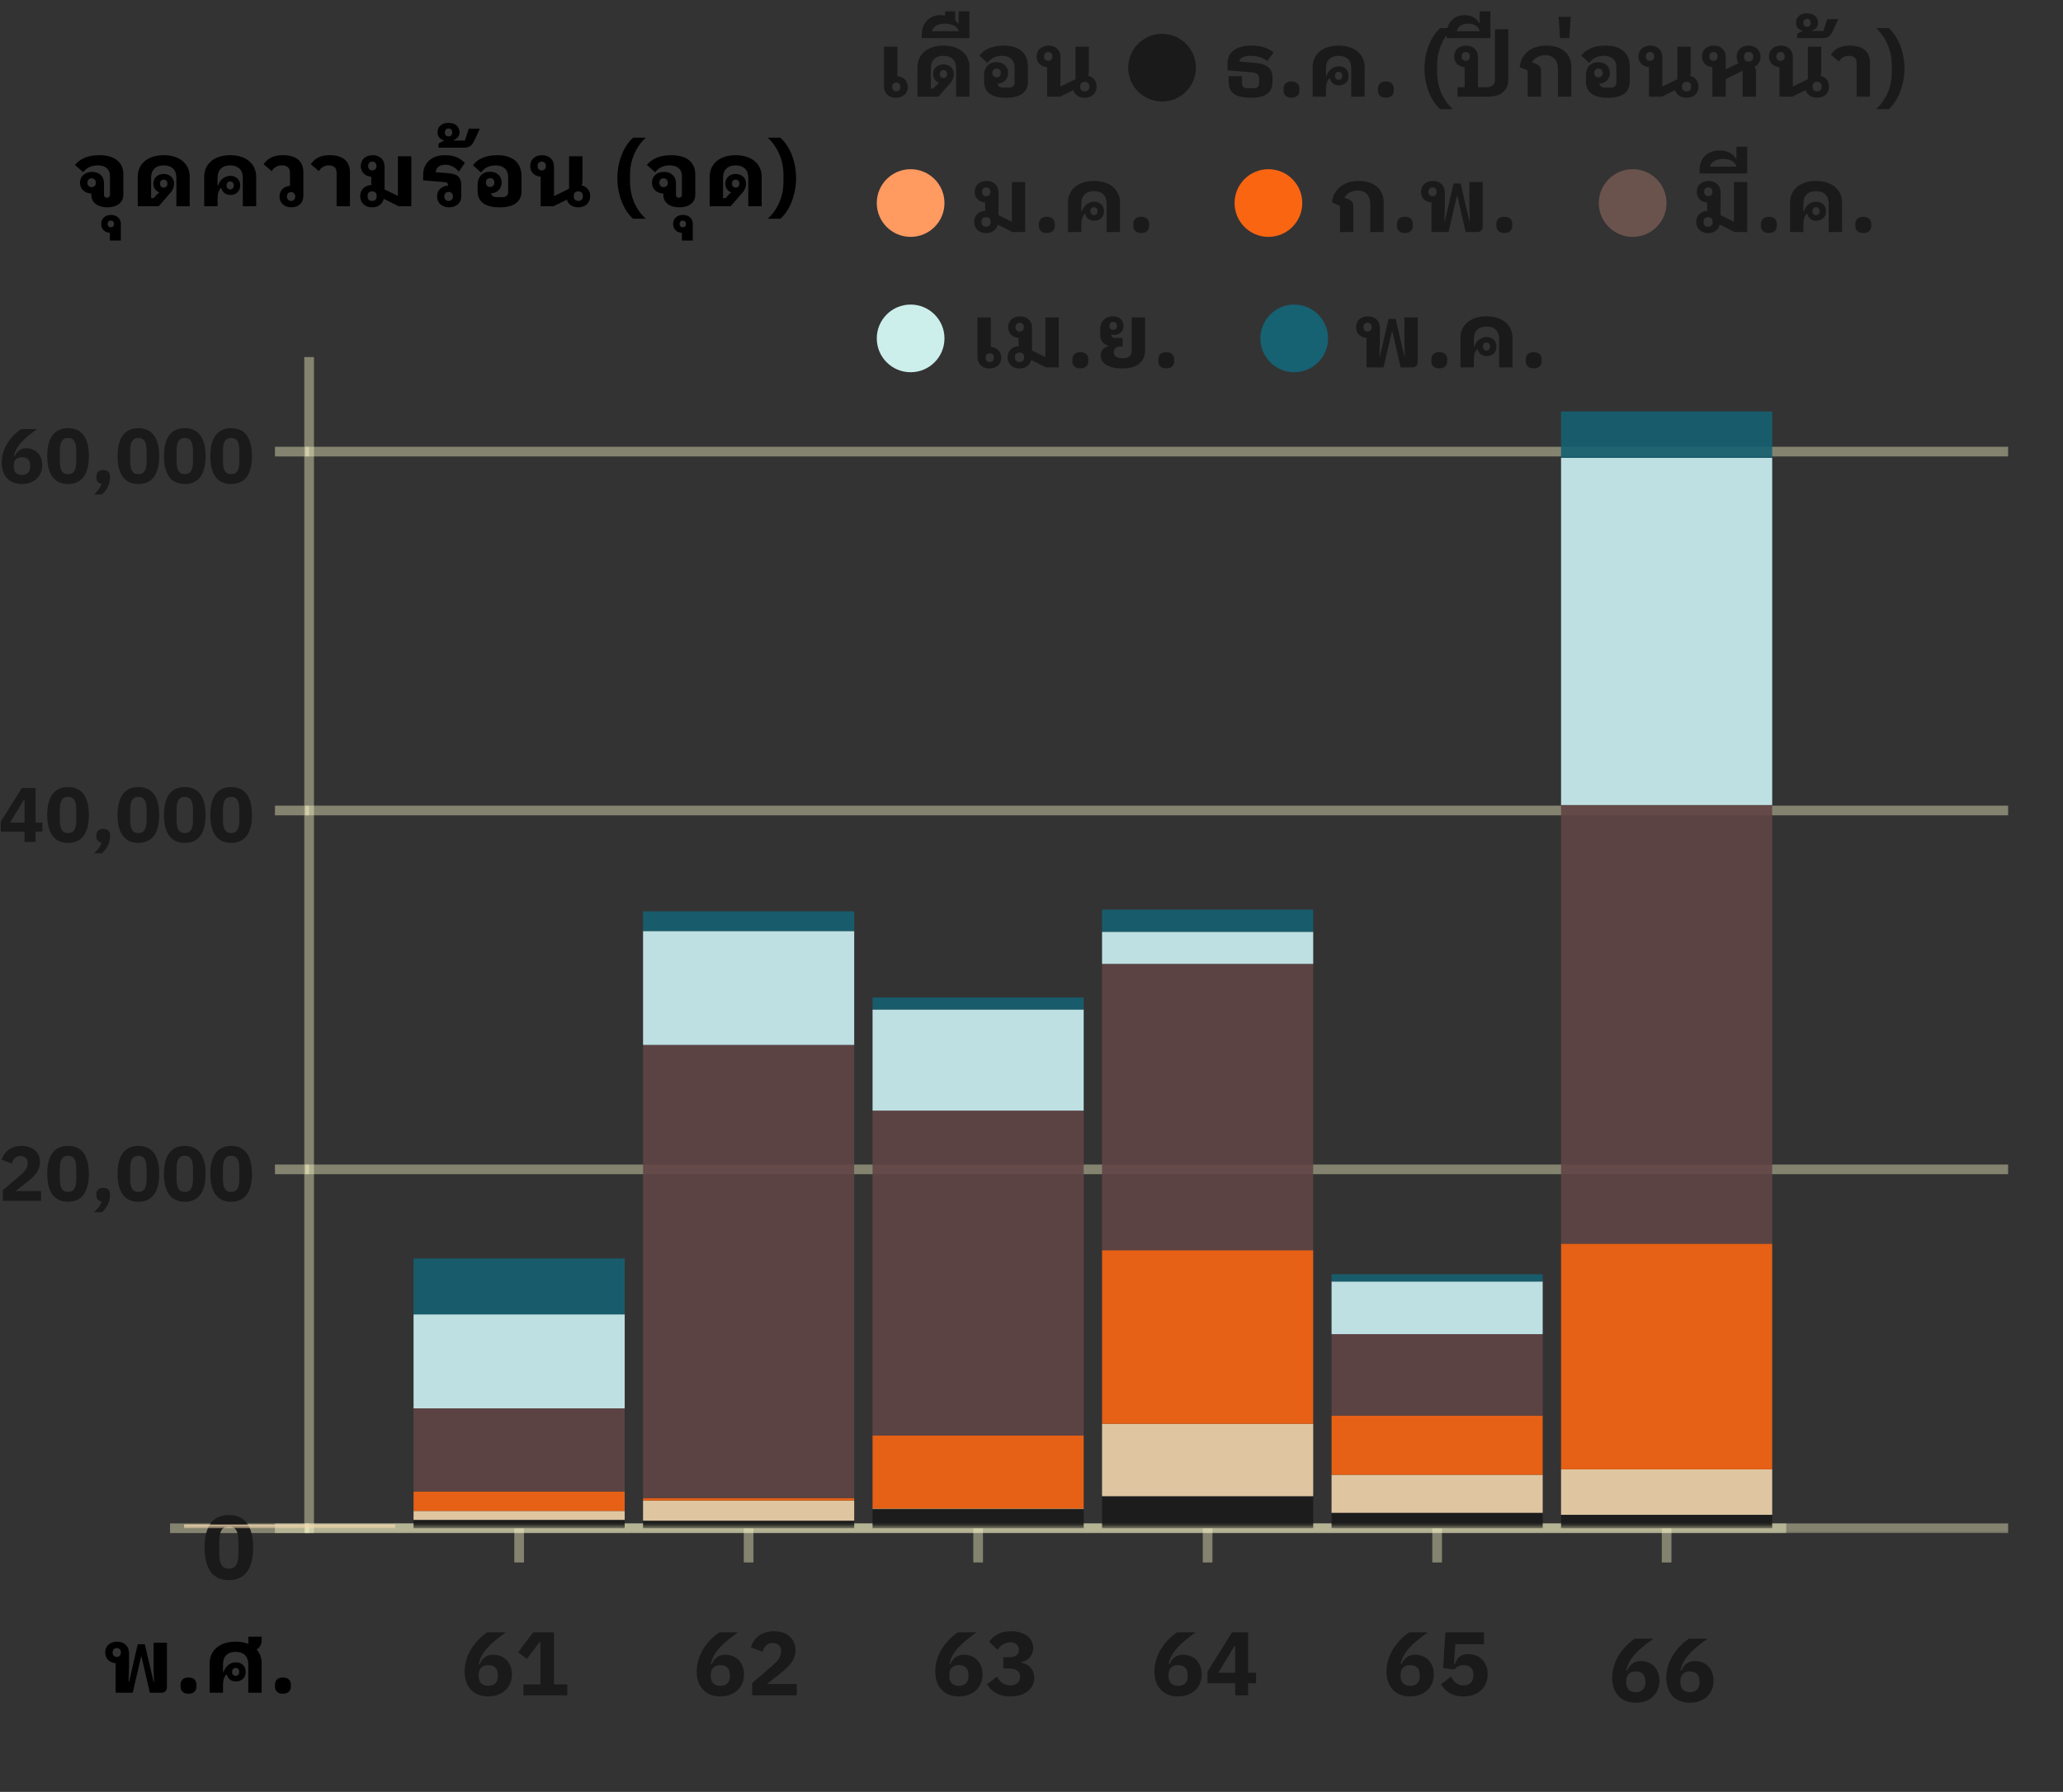 <svg width="320" height="278" viewBox="0 0 320 278" fill="none" xmlns="http://www.w3.org/2000/svg">
<rect x="0" y="0" width="320" height="278" fill="#333333" stroke="none"/>
<mask id="mask0_1601_14426" style="mask-type:luminance" maskUnits="userSpaceOnUse" x="46" y="55" width="267" height="184">
<path d="M312.046 55.008H46.812V238.233H312.046V55.008Z" fill="white"/>
</mask>
<g mask="url(#mask0_1601_14426)">
<path d="M47.367 237.094H311.492" stroke="#FDFBCC" stroke-opacity="0.4" stroke-width="1.5"/>
<path d="M47.367 181.418H311.492" stroke="#FDFBCC" stroke-opacity="0.4" stroke-width="1.5"/>
<path d="M47.367 125.741H311.492" stroke="#FDFBCC" stroke-opacity="0.4" stroke-width="1.5"/>
<path d="M47.367 70.064H311.492" stroke="#FDFBCC" stroke-opacity="0.4" stroke-width="1.5"/>
</g>
<path d="M27.126 237.094H276.316" stroke="#FDFBCC" stroke-opacity="0.4" stroke-width="1.5" stroke-linecap="square"/>
<path d="M80.524 237.094V242.405" stroke="#FDFBCC" stroke-opacity="0.4" stroke-width="1.5"/>
<path d="M75.737 263.186C73.413 263.186 72.069 261.66 72.069 259.308C72.069 256.564 73.903 254.38 75.569 253.246H78.467C76.087 254.954 74.659 256.284 74.267 258.146L74.393 258.188C74.729 257.446 75.303 256.718 76.549 256.718C78.159 256.718 79.405 257.908 79.405 259.756C79.405 261.758 77.963 263.186 75.737 263.186ZM75.737 261.548C76.661 261.548 77.221 261.016 77.221 260.064V259.812C77.221 258.86 76.661 258.328 75.737 258.328C74.813 258.328 74.253 258.86 74.253 259.812V260.064C74.253 261.016 74.813 261.548 75.737 261.548ZM87.996 263.018H81.192V261.324H83.824V254.772H83.698L81.71 257.376L80.366 256.326L82.704 253.246H85.924V261.324H87.996V263.018Z" fill="#1A1A1A"/>
<path d="M116.123 237.094V242.405" stroke="#FDFBCC" stroke-opacity="0.4" stroke-width="1.5"/>
<path d="M111.737 263.186C109.413 263.186 108.069 261.66 108.069 259.308C108.069 256.564 109.903 254.38 111.569 253.246H114.467C112.087 254.954 110.659 256.284 110.267 258.146L110.393 258.188C110.729 257.446 111.303 256.718 112.549 256.718C114.159 256.718 115.405 257.908 115.405 259.756C115.405 261.758 113.963 263.186 111.737 263.186ZM111.737 261.548C112.661 261.548 113.221 261.016 113.221 260.064V259.812C113.221 258.86 112.661 258.328 111.737 258.328C110.813 258.328 110.253 258.86 110.253 259.812V260.064C110.253 261.016 110.813 261.548 111.737 261.548ZM123.59 261.254V263.018H116.674V261.1L119.684 258.524C120.776 257.586 121.154 257.04 121.154 256.214V256.018C121.154 255.276 120.496 254.898 119.866 254.898C118.942 254.898 118.494 255.528 118.298 256.27L116.464 255.57C116.898 254.212 118.032 253.078 120.062 253.078C122.176 253.078 123.394 254.324 123.394 256.018C123.394 257.698 122.19 258.72 120.79 259.826L118.97 261.254H123.59Z" fill="#1A1A1A"/>
<path d="M151.721 237.094V242.405" stroke="#FDFBCC" stroke-opacity="0.4" stroke-width="1.5"/>
<path d="M148.737 263.186C146.413 263.186 145.069 261.66 145.069 259.308C145.069 256.564 146.903 254.38 148.569 253.246H151.467C149.087 254.954 147.659 256.284 147.267 258.146L147.393 258.188C147.729 257.446 148.303 256.718 149.549 256.718C151.159 256.718 152.405 257.908 152.405 259.756C152.405 261.758 150.963 263.186 148.737 263.186ZM148.737 261.548C149.661 261.548 150.221 261.016 150.221 260.064V259.812C150.221 258.86 149.661 258.328 148.737 258.328C147.813 258.328 147.253 258.86 147.253 259.812V260.064C147.253 261.016 147.813 261.548 148.737 261.548ZM155.634 257.11H156.544C157.58 257.11 158.042 256.662 158.042 256.06V255.962C158.042 255.262 157.552 254.786 156.726 254.786C155.942 254.786 155.228 255.206 154.738 255.948L153.422 254.716C154.164 253.75 155.116 253.078 156.796 253.078C158.896 253.078 160.254 254.1 160.254 255.668C160.254 256.914 159.4 257.684 158.392 257.866V257.95C159.554 258.16 160.422 258.958 160.422 260.302C160.422 262.052 158.924 263.186 156.712 263.186C154.724 263.186 153.73 262.304 153.1 261.31L154.654 260.106C155.074 260.904 155.662 261.478 156.712 261.478C157.664 261.478 158.224 260.96 158.224 260.148V260.064C158.224 259.266 157.58 258.86 156.516 258.86H155.634V257.11Z" fill="#1A1A1A"/>
<path d="M187.319 237.094V242.405" stroke="#FDFBCC" stroke-opacity="0.4" stroke-width="1.5"/>
<path d="M182.737 263.186C180.413 263.186 179.069 261.66 179.069 259.308C179.069 256.564 180.903 254.38 182.569 253.246H185.467C183.087 254.954 181.659 256.284 181.267 258.146L181.393 258.188C181.729 257.446 182.303 256.718 183.549 256.718C185.159 256.718 186.405 257.908 186.405 259.756C186.405 261.758 184.963 263.186 182.737 263.186ZM182.737 261.548C183.661 261.548 184.221 261.016 184.221 260.064V259.812C184.221 258.86 183.661 258.328 182.737 258.328C181.813 258.328 181.253 258.86 181.253 259.812V260.064C181.253 261.016 181.813 261.548 182.737 261.548ZM193.596 263.018H191.594V261.142H187.296V259.35L191.104 253.246H193.596V259.518H194.828V261.142H193.596V263.018ZM191.454 255.416L188.976 259.518H191.594V255.416H191.454Z" fill="#1A1A1A"/>
<path d="M222.918 237.094V242.405" stroke="#FDFBCC" stroke-opacity="0.4" stroke-width="1.5"/>
<path d="M218.737 263.186C216.413 263.186 215.069 261.66 215.069 259.308C215.069 256.564 216.903 254.38 218.569 253.246H221.467C219.087 254.954 217.659 256.284 217.267 258.146L217.393 258.188C217.729 257.446 218.303 256.718 219.549 256.718C221.159 256.718 222.405 257.908 222.405 259.756C222.405 261.758 220.963 263.186 218.737 263.186ZM218.737 261.548C219.661 261.548 220.221 261.016 220.221 260.064V259.812C220.221 258.86 219.661 258.328 218.737 258.328C217.813 258.328 217.253 258.86 217.253 259.812V260.064C217.253 261.016 217.813 261.548 218.737 261.548ZM230.184 253.246V255.08H225.746L225.536 258.174H225.648C226.04 257.25 226.502 256.62 227.748 256.62C229.414 256.62 230.758 257.768 230.758 259.728C230.758 261.716 229.414 263.186 227.006 263.186C225.116 263.186 224.108 262.304 223.52 261.31L225.046 260.106C225.466 260.862 226.012 261.478 227.02 261.478C228.028 261.478 228.546 260.848 228.546 259.896V259.784C228.546 258.888 227.986 258.328 227.076 258.328C226.32 258.328 225.816 258.72 225.564 259.014L223.842 258.776L224.206 253.246H230.184Z" fill="#1A1A1A"/>
<path d="M258.518 237.094V242.405" stroke="#FDFBCC" stroke-opacity="0.4" stroke-width="1.5"/>
<path d="M253.737 264.168C251.413 264.168 250.069 262.642 250.069 260.29C250.069 257.546 251.903 255.362 253.569 254.228H256.467C254.087 255.936 252.659 257.266 252.267 259.128L252.393 259.17C252.729 258.428 253.303 257.7 254.549 257.7C256.159 257.7 257.405 258.89 257.405 260.738C257.405 262.74 255.963 264.168 253.737 264.168ZM253.737 262.53C254.661 262.53 255.221 261.998 255.221 261.046V260.794C255.221 259.842 254.661 259.31 253.737 259.31C252.813 259.31 252.253 259.842 252.253 260.794V261.046C252.253 261.998 252.813 262.53 253.737 262.53ZM262.132 264.168C259.808 264.168 258.464 262.642 258.464 260.29C258.464 257.546 260.298 255.362 261.964 254.228H264.862C262.482 255.936 261.054 257.266 260.662 259.128L260.788 259.17C261.124 258.428 261.698 257.7 262.944 257.7C264.554 257.7 265.8 258.89 265.8 260.738C265.8 262.74 264.358 264.168 262.132 264.168ZM262.132 262.53C263.056 262.53 263.616 261.998 263.616 261.046V260.794C263.616 259.842 263.056 259.31 262.132 259.31C261.208 259.31 260.648 259.842 260.648 260.794V261.046C260.648 261.998 261.208 262.53 262.132 262.53Z" fill="#1A1A1A"/>
<path d="M47.949 237.094V56.145" stroke="#FDFBCC" stroke-opacity="0.4" stroke-width="1.5" stroke-linecap="square"/>
<path d="M47.949 237.095H42.647" stroke="#FDFBCC" stroke-opacity="0.4" stroke-width="1.5"/>
<path d="M35.498 245.146C32.936 245.146 31.732 243.284 31.732 240.092C31.732 236.9 32.936 235.038 35.498 235.038C38.06 235.038 39.264 236.9 39.264 240.092C39.264 243.284 38.06 245.146 35.498 245.146ZM35.498 243.368C36.618 243.368 36.982 242.5 36.982 241.016V239.168C36.982 237.684 36.618 236.816 35.498 236.816C34.378 236.816 34.014 237.684 34.014 239.168V241.016C34.014 242.5 34.378 243.368 35.498 243.368Z" fill="#1A1A1A"/>
<path d="M47.949 70.065H42.647" stroke="#FDFBCC" stroke-opacity="0.4" stroke-width="1.5"/>
<path d="M3.408 75.092C1.416 75.092 0.264 73.784 0.264 71.768C0.264 69.416 1.836 67.544 3.264 66.572H5.748C3.708 68.036 2.484 69.176 2.148 70.772L2.256 70.808C2.544 70.172 3.036 69.548 4.104 69.548C5.484 69.548 6.552 70.568 6.552 72.152C6.552 73.868 5.316 75.092 3.408 75.092ZM3.408 73.688C4.2 73.688 4.68 73.232 4.68 72.416V72.2C4.68 71.384 4.2 70.928 3.408 70.928C2.616 70.928 2.136 71.384 2.136 72.2V72.416C2.136 73.232 2.616 73.688 3.408 73.688ZM10.555 75.092C8.359 75.092 7.327 73.496 7.327 70.76C7.327 68.024 8.359 66.428 10.555 66.428C12.751 66.428 13.783 68.024 13.783 70.76C13.783 73.496 12.751 75.092 10.555 75.092ZM10.555 73.568C11.515 73.568 11.827 72.824 11.827 71.552V69.968C11.827 68.696 11.515 67.952 10.555 67.952C9.595 67.952 9.283 68.696 9.283 69.968V71.552C9.283 72.824 9.595 73.568 10.555 73.568ZM16.01 72.92C16.73 72.92 17.066 73.328 17.066 73.88V74.12C17.066 75.092 16.55 76.124 15.782 76.712H14.582C15.146 76.184 15.554 75.692 15.758 75.056C15.206 74.96 14.954 74.588 14.954 74.12V73.88C14.954 73.328 15.29 72.92 16.01 72.92ZM21.465 75.092C19.269 75.092 18.237 73.496 18.237 70.76C18.237 68.024 19.269 66.428 21.465 66.428C23.661 66.428 24.693 68.024 24.693 70.76C24.693 73.496 23.661 75.092 21.465 75.092ZM21.465 73.568C22.425 73.568 22.737 72.824 22.737 71.552V69.968C22.737 68.696 22.425 67.952 21.465 67.952C20.505 67.952 20.193 68.696 20.193 69.968V71.552C20.193 72.824 20.505 73.568 21.465 73.568ZM28.66 75.092C26.465 75.092 25.433 73.496 25.433 70.76C25.433 68.024 26.465 66.428 28.66 66.428C30.857 66.428 31.889 68.024 31.889 70.76C31.889 73.496 30.857 75.092 28.66 75.092ZM28.66 73.568C29.62 73.568 29.933 72.824 29.933 71.552V69.968C29.933 68.696 29.62 67.952 28.66 67.952C27.701 67.952 27.389 68.696 27.389 69.968V71.552C27.389 72.824 27.701 73.568 28.66 73.568ZM35.856 75.092C33.66 75.092 32.628 73.496 32.628 70.76C32.628 68.024 33.66 66.428 35.856 66.428C38.052 66.428 39.084 68.024 39.084 70.76C39.084 73.496 38.052 75.092 35.856 75.092ZM35.856 73.568C36.816 73.568 37.128 72.824 37.128 71.552V69.968C37.128 68.696 36.816 67.952 35.856 67.952C34.896 67.952 34.584 68.696 34.584 69.968V71.552C34.584 72.824 34.896 73.568 35.856 73.568Z" fill="#1A1A1A"/>
<path d="M47.949 125.742H42.647" stroke="#FDFBCC" stroke-opacity="0.4" stroke-width="1.5"/>
<path d="M5.52 130.625H3.804V129.017H0.12V127.481L3.384 122.249H5.52V127.625H6.576V129.017H5.52V130.625ZM3.684 124.109L1.56 127.625H3.804V124.109H3.684ZM10.555 130.769C8.359 130.769 7.327 129.173 7.327 126.437C7.327 123.701 8.359 122.105 10.555 122.105C12.751 122.105 13.783 123.701 13.783 126.437C13.783 129.173 12.751 130.769 10.555 130.769ZM10.555 129.245C11.515 129.245 11.827 128.501 11.827 127.229V125.645C11.827 124.373 11.515 123.629 10.555 123.629C9.595 123.629 9.283 124.373 9.283 125.645V127.229C9.283 128.501 9.595 129.245 10.555 129.245ZM16.01 128.597C16.73 128.597 17.066 129.005 17.066 129.557V129.797C17.066 130.769 16.55 131.801 15.782 132.389H14.582C15.146 131.861 15.554 131.369 15.758 130.733C15.206 130.637 14.954 130.265 14.954 129.797V129.557C14.954 129.005 15.29 128.597 16.01 128.597ZM21.465 130.769C19.269 130.769 18.237 129.173 18.237 126.437C18.237 123.701 19.269 122.105 21.465 122.105C23.661 122.105 24.693 123.701 24.693 126.437C24.693 129.173 23.661 130.769 21.465 130.769ZM21.465 129.245C22.425 129.245 22.737 128.501 22.737 127.229V125.645C22.737 124.373 22.425 123.629 21.465 123.629C20.505 123.629 20.193 124.373 20.193 125.645V127.229C20.193 128.501 20.505 129.245 21.465 129.245ZM28.66 130.769C26.465 130.769 25.433 129.173 25.433 126.437C25.433 123.701 26.465 122.105 28.66 122.105C30.857 122.105 31.889 123.701 31.889 126.437C31.889 129.173 30.857 130.769 28.66 130.769ZM28.66 129.245C29.62 129.245 29.933 128.501 29.933 127.229V125.645C29.933 124.373 29.62 123.629 28.66 123.629C27.701 123.629 27.389 124.373 27.389 125.645V127.229C27.389 128.501 27.701 129.245 28.66 129.245ZM35.856 130.769C33.66 130.769 32.628 129.173 32.628 126.437C32.628 123.701 33.66 122.105 35.856 122.105C38.052 122.105 39.084 123.701 39.084 126.437C39.084 129.173 38.052 130.769 35.856 130.769ZM35.856 129.245C36.816 129.245 37.128 128.501 37.128 127.229V125.645C37.128 124.373 36.816 123.629 35.856 123.629C34.896 123.629 34.584 124.373 34.584 125.645V127.229C34.584 128.501 34.896 129.245 35.856 129.245Z" fill="#1A1A1A"/>
<path d="M47.949 181.419H42.647" stroke="#FDFBCC" stroke-opacity="0.4" stroke-width="1.5"/>
<path d="M6.372 184.79V186.302H0.444V184.658L3.024 182.45C3.96 181.646 4.284 181.178 4.284 180.47V180.302C4.284 179.666 3.72 179.342 3.18 179.342C2.388 179.342 2.004 179.882 1.836 180.518L0.264 179.918C0.636 178.754 1.608 177.782 3.348 177.782C5.16 177.782 6.204 178.85 6.204 180.302C6.204 181.742 5.172 182.618 3.972 183.566L2.412 184.79H6.372ZM10.555 186.446C8.359 186.446 7.327 184.85 7.327 182.114C7.327 179.378 8.359 177.782 10.555 177.782C12.751 177.782 13.783 179.378 13.783 182.114C13.783 184.85 12.751 186.446 10.555 186.446ZM10.555 184.922C11.515 184.922 11.827 184.178 11.827 182.906V181.322C11.827 180.05 11.515 179.306 10.555 179.306C9.595 179.306 9.283 180.05 9.283 181.322V182.906C9.283 184.178 9.595 184.922 10.555 184.922ZM16.01 184.274C16.73 184.274 17.066 184.682 17.066 185.234V185.474C17.066 186.446 16.55 187.478 15.782 188.066H14.582C15.146 187.538 15.554 187.046 15.758 186.41C15.206 186.314 14.954 185.942 14.954 185.474V185.234C14.954 184.682 15.29 184.274 16.01 184.274ZM21.465 186.446C19.269 186.446 18.237 184.85 18.237 182.114C18.237 179.378 19.269 177.782 21.465 177.782C23.661 177.782 24.693 179.378 24.693 182.114C24.693 184.85 23.661 186.446 21.465 186.446ZM21.465 184.922C22.425 184.922 22.737 184.178 22.737 182.906V181.322C22.737 180.05 22.425 179.306 21.465 179.306C20.505 179.306 20.193 180.05 20.193 181.322V182.906C20.193 184.178 20.505 184.922 21.465 184.922ZM28.66 186.446C26.465 186.446 25.433 184.85 25.433 182.114C25.433 179.378 26.465 177.782 28.66 177.782C30.857 177.782 31.889 179.378 31.889 182.114C31.889 184.85 30.857 186.446 28.66 186.446ZM28.66 184.922C29.62 184.922 29.933 184.178 29.933 182.906V181.322C29.933 180.05 29.62 179.306 28.66 179.306C27.701 179.306 27.389 180.05 27.389 181.322V182.906C27.389 184.178 27.701 184.922 28.66 184.922ZM35.856 186.446C33.66 186.446 32.628 184.85 32.628 182.114C32.628 179.378 33.66 177.782 35.856 177.782C38.052 177.782 39.084 179.378 39.084 182.114C39.084 184.85 38.052 186.446 35.856 186.446ZM35.856 184.922C36.816 184.922 37.128 184.178 37.128 182.906V181.322C37.128 180.05 36.816 179.306 35.856 179.306C34.896 179.306 34.584 180.05 34.584 181.322V182.906C34.584 184.178 34.896 184.922 35.856 184.922Z" fill="#1A1A1A"/>
<mask id="mask1_1601_14426" style="mask-type:luminance" maskUnits="userSpaceOnUse" x="27" y="56" width="250" height="182">
<path d="M276.316 56.145H27.126V237.094H276.316V56.145Z" fill="white"/>
</mask>
<g mask="url(#mask1_1601_14426)">
<path opacity="0.9" d="M64.148 237.094H96.899V235.8H64.148V237.094Z" fill="#1A1A1A"/>
<path opacity="0.9" d="M99.747 237.094H132.498V235.925H99.747V237.094Z" fill="#1A1A1A"/>
<path opacity="0.9" d="M135.346 237.094H168.096V234.121H135.346V237.094Z" fill="#1A1A1A"/>
<path opacity="0.9" d="M170.944 237.094H203.695V232.125H170.944V237.094Z" fill="#1A1A1A"/>
<path opacity="0.9" d="M206.543 237.094H239.294V234.703H206.543V237.094Z" fill="#1A1A1A"/>
<path opacity="0.9" d="M242.142 237.095H274.892V235.01H242.142V237.095Z" fill="#1A1A1A"/>
</g>
<mask id="mask2_1601_14426" style="mask-type:luminance" maskUnits="userSpaceOnUse" x="27" y="56" width="250" height="182">
<path d="M276.316 56.145H27.126V237.094H276.316V56.145Z" fill="white"/>
</mask>
<g mask="url(#mask2_1601_14426)">
<path opacity="0.9" d="M28.55 237.095H61.301V236.519H28.55V237.095Z" fill="#F2D6AD"/>
<path opacity="0.9" d="M64.148 235.801H96.899V234.412H64.148V235.801Z" fill="#F2D6AD"/>
<path opacity="0.9" d="M99.747 235.925H132.498V232.799H99.747V235.925Z" fill="#F2D6AD"/>
<path opacity="0.9" d="M135.346 234.122H168.096V234.041H135.346V234.122Z" fill="#F2D6AD"/>
<path opacity="0.9" d="M170.944 232.126H203.695V220.885H170.944V232.126Z" fill="#F2D6AD"/>
<path opacity="0.9" d="M206.543 234.704H239.294V228.805H206.543V234.704Z" fill="#F2D6AD"/>
<path opacity="0.9" d="M242.142 235.01H274.892V227.959H242.142V235.01Z" fill="#F2D6AD"/>
</g>
<mask id="mask3_1601_14426" style="mask-type:luminance" maskUnits="userSpaceOnUse" x="27" y="56" width="250" height="182">
<path d="M276.316 56.145H27.126V237.094H276.316V56.145Z" fill="white"/>
</mask>
<g mask="url(#mask3_1601_14426)">
<path opacity="0.9" d="M64.148 234.41H96.899V231.396H64.148V234.41Z" fill="#FA6512"/>
<path opacity="0.9" d="M99.747 232.798H132.498V232.414H99.747V232.798Z" fill="#FA6512"/>
<path opacity="0.9" d="M135.346 234.041H168.096V222.705H135.346V234.041Z" fill="#FA6512"/>
<path opacity="0.9" d="M170.944 220.884H203.695V193.956H170.944V220.884Z" fill="#FA6512"/>
<path opacity="0.9" d="M206.543 228.804H239.294V219.62H206.543V228.804Z" fill="#FA6512"/>
<path opacity="0.9" d="M242.142 227.958H274.892V192.945H242.142V227.958Z" fill="#FA6512"/>
</g>
<path opacity="0.9" d="M64.148 231.396H96.899V218.496H64.148V231.396Z" fill="#614545"/>
<path opacity="0.9" d="M99.747 232.415H132.498V162.109H99.747V232.415Z" fill="#614545"/>
<path opacity="0.9" d="M135.346 222.704H168.096V172.303H135.346V222.704Z" fill="#614545"/>
<path opacity="0.9" d="M170.944 193.956H203.695V149.54H170.944V193.956Z" fill="#614545"/>
<path opacity="0.9" d="M206.543 219.62H239.294V206.981H206.543V219.62Z" fill="#614545"/>
<path opacity="0.9" d="M242.142 192.945H274.892V124.9H242.142V192.945Z" fill="#614545"/>
<path opacity="0.9" d="M64.148 218.496H96.899V203.92H64.148V218.496Z" fill="#CDF3F5"/>
<path opacity="0.9" d="M99.747 162.109H132.498V144.44H99.747V162.109Z" fill="#CDF3F5"/>
<path opacity="0.9" d="M135.346 172.304H168.096V156.614H135.346V172.304Z" fill="#CDF3F5"/>
<path opacity="0.9" d="M170.944 149.54H203.695V144.557H170.944V149.54Z" fill="#CDF3F5"/>
<path opacity="0.9" d="M206.543 206.981H239.294V198.816H206.543V206.981Z" fill="#CDF3F5"/>
<path opacity="0.9" d="M242.142 124.901H274.892V71.022H242.142V124.901Z" fill="#CDF3F5"/>
<path opacity="0.9" d="M64.148 203.919H96.899V195.242H64.148V203.919Z" fill="#166172"/>
<path opacity="0.9" d="M99.747 144.44H132.498V141.386H99.747V144.44Z" fill="#166172"/>
<path opacity="0.9" d="M135.346 156.613H168.096V154.748H135.346V156.613Z" fill="#166172"/>
<path opacity="0.9" d="M170.944 144.556H203.695V141.124H170.944V144.556Z" fill="#166172"/>
<path opacity="0.9" d="M206.543 198.816H239.294V197.686H206.543V198.816Z" fill="#166172"/>
<path opacity="0.9" d="M242.142 71.022H274.892V63.834H242.142V71.022Z" fill="#166172"/>
<path d="M17.941 262.616V258.038C16.989 257.954 16.317 257.338 16.317 256.372C16.317 255.336 17.101 254.692 18.165 254.692C19.229 254.692 20.013 255.364 20.013 256.456V258.794L19.943 260.922H20.013L21.371 255.084H22.463L23.821 260.922H23.891L23.821 258.794V254.86H25.893V261.692C25.893 262.238 25.627 262.616 25.025 262.616H23.247L21.945 257.002H21.889L20.587 262.616H17.941ZM18.109 257.058C18.487 257.058 18.753 256.792 18.753 256.372C18.753 255.952 18.487 255.686 18.109 255.686C17.731 255.686 17.465 255.952 17.465 256.372C17.465 256.792 17.731 257.058 18.109 257.058ZM29.239 262.77C28.399 262.77 28.007 262.294 28.007 261.65V261.37C28.007 260.726 28.399 260.25 29.239 260.25C30.079 260.25 30.471 260.726 30.471 261.37V261.65C30.471 262.294 30.079 262.77 29.239 262.77ZM40.587 253.922V254.412C40.587 255.084 40.307 255.602 39.817 255.924C40.307 256.484 40.587 257.198 40.587 258.038V262.616H38.515V258.178C38.515 256.974 37.787 256.274 36.555 256.274C35.323 256.274 34.595 256.974 34.595 258.178V259.41H34.665C34.945 258.556 35.659 257.898 36.569 257.898C37.451 257.898 38.109 258.458 38.109 259.382C38.109 260.306 37.451 260.866 36.569 260.866C35.855 260.866 35.309 260.418 35.183 259.76L35.155 259.746C34.693 260.18 34.595 260.782 34.595 261.496V262.616H32.523V258.038C32.523 256.036 34.077 254.692 36.555 254.692C37.297 254.692 37.969 254.818 38.529 255.042V253.922H40.587ZM36.555 259.998C36.891 259.998 37.115 259.746 37.115 259.382C37.115 259.018 36.891 258.766 36.555 258.766C36.219 258.766 35.995 259.018 35.995 259.382C35.995 259.746 36.219 259.998 36.555 259.998ZM43.882 262.77C43.042 262.77 42.65 262.294 42.65 261.65V261.37C42.65 260.726 43.042 260.25 43.882 260.25C44.722 260.25 45.114 260.726 45.114 261.37V261.65C45.114 262.294 44.722 262.77 43.882 262.77Z" fill="black"/>
<path d="M16.652 32.168C15.182 32.168 14.174 31.426 14.174 30.25V30.026C13.152 29.984 12.41 29.34 12.41 28.346C12.41 27.324 13.208 26.666 14.272 26.666C15.378 26.666 16.134 27.338 16.134 28.43V30.194C16.134 30.53 16.344 30.684 16.596 30.684C16.848 30.684 17.058 30.53 17.058 30.194V27.296C17.058 26.232 16.33 25.658 15.154 25.658C14.118 25.658 13.376 26.092 12.9 26.722L11.626 25.588C12.382 24.678 13.53 24.076 15.392 24.076C17.884 24.076 19.13 25.238 19.13 27.058V30.25C19.13 31.426 18.122 32.168 16.652 32.168ZM14.216 29.032C14.594 29.032 14.874 28.766 14.874 28.346C14.874 27.926 14.594 27.66 14.216 27.66C13.838 27.66 13.558 27.926 13.558 28.346C13.558 28.766 13.838 29.032 14.216 29.032ZM17.05 37.32V36.13C16.252 36.074 15.692 35.542 15.692 34.744C15.692 33.89 16.336 33.344 17.218 33.344C18.1 33.344 18.744 33.89 18.744 34.744V37.32H17.05ZM17.19 35.262C17.484 35.262 17.68 35.094 17.68 34.744C17.68 34.394 17.484 34.226 17.19 34.226C16.896 34.226 16.7 34.394 16.7 34.744C16.7 35.094 16.896 35.262 17.19 35.262ZM21.364 32V27.422C21.364 25.42 22.918 24.076 25.396 24.076C27.874 24.076 29.428 25.42 29.428 27.422V32H27.356V27.562C27.356 26.358 26.628 25.658 25.396 25.658C24.164 25.658 23.436 26.358 23.436 27.562V30.74H23.842L24.304 30.208L24.71 29.858C24.15 29.634 23.786 29.144 23.786 28.486C23.786 27.59 24.472 26.988 25.396 26.988C26.32 26.988 27.006 27.59 27.006 28.486C27.006 28.906 26.852 29.438 26.432 29.914L24.612 32H21.364ZM25.396 29.102C25.76 29.102 25.97 28.85 25.97 28.486C25.97 28.122 25.76 27.87 25.396 27.87C25.032 27.87 24.822 28.122 24.822 28.486C24.822 28.85 25.032 29.102 25.396 29.102ZM31.673 32V27.422C31.673 25.42 33.227 24.076 35.705 24.076C38.183 24.076 39.737 25.42 39.737 27.422V32H37.665V27.562C37.665 26.358 36.937 25.658 35.705 25.658C34.473 25.658 33.745 26.358 33.745 27.562V28.794H33.815C34.095 27.94 34.809 27.282 35.719 27.282C36.601 27.282 37.259 27.842 37.259 28.766C37.259 29.69 36.601 30.25 35.719 30.25C35.005 30.25 34.459 29.802 34.333 29.144L34.305 29.13C33.843 29.564 33.745 30.166 33.745 30.88V32H31.673ZM35.705 29.382C36.041 29.382 36.265 29.13 36.265 28.766C36.265 28.402 36.041 28.15 35.705 28.15C35.369 28.15 35.145 28.402 35.145 28.766C35.145 29.13 35.369 29.382 35.705 29.382ZM45.205 32.168C44.141 32.168 43.357 31.524 43.357 30.488C43.357 29.536 44.029 28.906 44.981 28.822V26.834C44.981 26.106 44.617 25.658 43.735 25.658C42.909 25.658 42.447 26.078 42.125 26.54L40.893 25.476C41.481 24.608 42.349 24.076 43.889 24.076C45.975 24.076 47.053 25.028 47.053 26.764V30.404C47.053 31.496 46.269 32.168 45.205 32.168ZM45.149 31.174C45.527 31.174 45.793 30.908 45.793 30.488C45.793 30.068 45.527 29.802 45.149 29.802C44.771 29.802 44.505 30.068 44.505 30.488C44.505 30.908 44.771 31.174 45.149 31.174ZM54.283 32H52.211V26.82C52.211 26.106 51.847 25.658 51.007 25.658C50.209 25.658 49.761 26.078 49.439 26.54L48.207 25.476C48.795 24.608 49.635 24.076 51.161 24.076C53.205 24.076 54.283 25.028 54.283 26.764V32ZM57.721 32.168C56.644 32.168 55.873 31.482 55.873 30.432C55.873 29.41 56.602 28.738 57.638 28.696C57.596 28.556 57.581 28.402 57.581 28.206V27.422C56.63 27.338 55.958 26.722 55.958 25.756C55.958 24.72 56.742 24.076 57.806 24.076C58.87 24.076 59.654 24.734 59.654 25.84V29.382L61.642 30.362H61.725V24.244H63.797V32H61.824L59.528 30.838C59.359 31.65 58.66 32.168 57.721 32.168ZM57.721 31.174C58.169 31.174 58.422 30.894 58.422 30.544V30.32C58.422 29.97 58.169 29.69 57.721 29.69C57.273 29.69 57.022 29.97 57.022 30.32V30.544C57.022 30.894 57.273 31.174 57.721 31.174ZM57.749 26.442C58.127 26.442 58.394 26.176 58.394 25.756C58.394 25.336 58.127 25.07 57.749 25.07C57.371 25.07 57.105 25.336 57.105 25.756C57.105 26.176 57.371 26.442 57.749 26.442ZM69.67 32.168C68.606 32.168 67.794 31.51 67.794 30.474C67.794 29.494 68.508 28.864 69.488 28.794V28.724C69.488 28.43 69.362 28.29 68.914 28.248L65.638 27.982V27.156C65.638 25.252 66.996 24.076 68.984 24.076C70.454 24.076 71.322 24.482 72.106 25.28L71.168 26.624C70.678 25.98 69.894 25.56 69.11 25.56C68.144 25.56 67.64 26.022 67.584 26.722L69.278 26.848C70.678 26.946 71.546 27.212 71.546 28.794V30.474C71.546 31.51 70.734 32.168 69.67 32.168ZM69.586 29.774C69.194 29.774 68.914 30.054 68.914 30.474C68.914 30.894 69.194 31.174 69.586 31.174C69.978 31.174 70.258 30.894 70.258 30.474C70.258 30.054 69.978 29.774 69.586 29.774ZM68.032 22.914V22.27L68.872 21.78V21.766C68.242 21.598 67.864 21.164 67.864 20.534C67.864 19.638 68.522 19.064 69.572 19.064C70.622 19.064 71.28 19.638 71.28 20.534C71.28 21.066 70.986 21.5 70.412 21.696V21.808H72.106L72.722 19.96H74.416L73.674 21.612C73.198 22.662 72.834 22.914 71.812 22.914H68.032ZM69.572 21.164C69.936 21.164 70.146 20.926 70.146 20.548C70.146 20.17 69.936 19.932 69.572 19.932C69.208 19.932 68.998 20.17 68.998 20.548C68.998 20.926 69.208 21.164 69.572 21.164ZM77.489 32.168C75.305 32.168 74.087 31.342 74.087 29.662V28.64C74.087 27.45 74.829 26.638 76.004 26.638C77.04 26.638 77.811 27.282 77.811 28.318C77.811 29.298 77.124 29.928 76.172 29.998C76.243 30.376 76.537 30.586 77.055 30.586H77.922C78.51 30.586 78.819 30.292 78.819 29.802V27.394C78.819 26.316 78.076 25.658 76.886 25.658C75.626 25.658 75.01 26.232 74.605 26.764L73.373 25.63C73.975 24.79 75.136 24.076 77.153 24.076C79.588 24.076 80.891 25.28 80.891 27.338V29.662C80.891 31.342 79.672 32.168 77.489 32.168ZM76.032 29.004C76.41 29.004 76.691 28.738 76.691 28.318C76.691 27.898 76.41 27.632 76.032 27.632C75.654 27.632 75.374 27.898 75.374 28.318C75.374 28.738 75.654 29.004 76.032 29.004ZM89.702 32.168C88.82 32.168 88.148 31.72 87.924 30.978L85.852 32H83.864V27.422C82.912 27.338 82.24 26.722 82.24 25.756C82.24 24.72 83.024 24.076 84.088 24.076C85.152 24.076 85.936 24.748 85.936 25.84V30.39H86.02L88.274 29.284V24.244H90.346V28.15C90.346 28.332 90.332 28.542 90.206 28.752C91.004 28.934 91.55 29.564 91.55 30.432C91.55 31.482 90.78 32.168 89.702 32.168ZM89.702 31.174C90.15 31.174 90.402 30.894 90.402 30.544V30.32C90.402 29.97 90.15 29.69 89.702 29.69C89.254 29.69 89.002 29.97 89.002 30.32V30.544C89.002 30.894 89.254 31.174 89.702 31.174ZM84.032 26.442C84.41 26.442 84.676 26.176 84.676 25.756C84.676 25.336 84.41 25.07 84.032 25.07C83.654 25.07 83.388 25.336 83.388 25.756C83.388 26.176 83.654 26.442 84.032 26.442ZM95.766 27.632C95.766 24.93 96.816 22.578 98.216 21.36H100.162C98.664 22.76 97.726 24.776 97.726 27.156V28.136C97.726 30.6 98.678 32.574 100.162 33.932H98.202C96.844 32.756 95.766 30.362 95.766 27.632ZM105.369 32.168C103.899 32.168 102.891 31.426 102.891 30.25V30.026C101.869 29.984 101.127 29.34 101.127 28.346C101.127 27.324 101.925 26.666 102.989 26.666C104.095 26.666 104.851 27.338 104.851 28.43V30.194C104.851 30.53 105.061 30.684 105.313 30.684C105.565 30.684 105.775 30.53 105.775 30.194V27.296C105.775 26.232 105.047 25.658 103.871 25.658C102.835 25.658 102.093 26.092 101.617 26.722L100.343 25.588C101.099 24.678 102.247 24.076 104.109 24.076C106.601 24.076 107.847 25.238 107.847 27.058V30.25C107.847 31.426 106.839 32.168 105.369 32.168ZM102.933 29.032C103.311 29.032 103.591 28.766 103.591 28.346C103.591 27.926 103.311 27.66 102.933 27.66C102.555 27.66 102.275 27.926 102.275 28.346C102.275 28.766 102.555 29.032 102.933 29.032ZM105.767 37.32V36.13C104.969 36.074 104.409 35.542 104.409 34.744C104.409 33.89 105.053 33.344 105.935 33.344C106.817 33.344 107.461 33.89 107.461 34.744V37.32H105.767ZM105.907 35.262C106.201 35.262 106.397 35.094 106.397 34.744C106.397 34.394 106.201 34.226 105.907 34.226C105.613 34.226 105.417 34.394 105.417 34.744C105.417 35.094 105.613 35.262 105.907 35.262ZM110.081 32V27.422C110.081 25.42 111.635 24.076 114.113 24.076C116.591 24.076 118.145 25.42 118.145 27.422V32H116.073V27.562C116.073 26.358 115.345 25.658 114.113 25.658C112.881 25.658 112.153 26.358 112.153 27.562V30.74H112.559L113.021 30.208L113.427 29.858C112.867 29.634 112.503 29.144 112.503 28.486C112.503 27.59 113.189 26.988 114.113 26.988C115.037 26.988 115.723 27.59 115.723 28.486C115.723 28.906 115.569 29.438 115.149 29.914L113.329 32H110.081ZM114.113 29.102C114.477 29.102 114.687 28.85 114.687 28.486C114.687 28.122 114.477 27.87 114.113 27.87C113.749 27.87 113.539 28.122 113.539 28.486C113.539 28.85 113.749 29.102 114.113 29.102ZM123.484 27.632C123.484 30.362 122.406 32.756 121.048 33.932H119.088C120.572 32.574 121.524 30.6 121.524 28.136V27.156C121.524 24.776 120.586 22.76 119.088 21.36H121.034C122.434 22.578 123.484 24.93 123.484 27.632Z" fill="black"/>
<path d="M138.968 15.168C137.904 15.168 137.12 14.496 137.12 13.404V7.244H139.192V11.822C140.13 11.906 140.816 12.536 140.816 13.488C140.816 14.524 140.032 15.168 138.968 15.168ZM139.024 14.174C139.402 14.174 139.668 13.908 139.668 13.488C139.668 13.068 139.402 12.802 139.024 12.802C138.646 12.802 138.38 13.068 138.38 13.488C138.38 13.908 138.646 14.174 139.024 14.174ZM142.315 15V10.422C142.315 8.42 143.869 7.076 146.347 7.076C148.825 7.076 150.379 8.42 150.379 10.422V15H148.307V10.562C148.307 9.358 147.579 8.658 146.347 8.658C145.115 8.658 144.387 9.358 144.387 10.562V13.74H144.793L145.255 13.208L145.661 12.858C145.101 12.634 144.737 12.144 144.737 11.486C144.737 10.59 145.423 9.988 146.347 9.988C147.271 9.988 147.957 10.59 147.957 11.486C147.957 11.906 147.803 12.438 147.383 12.914L145.563 15H142.315ZM146.347 12.102C146.711 12.102 146.921 11.85 146.921 11.486C146.921 11.122 146.711 10.87 146.347 10.87C145.983 10.87 145.773 11.122 145.773 11.486C145.773 11.85 145.983 12.102 146.347 12.102ZM142.981 5.914V5.354C142.981 3.534 144.241 2.344 145.823 2.344C146.075 2.344 146.341 2.372 146.593 2.428V1.756H148.161V3.198C148.343 3.338 148.497 3.506 148.637 3.688H148.693V1.756H150.373V5.914H142.981ZM146.509 3.66C145.515 3.66 144.689 4.15 144.563 4.85H148.707C148.567 4.15 147.727 3.66 146.509 3.66ZM156.043 15.168C153.859 15.168 152.641 14.342 152.641 12.662V11.64C152.641 10.45 153.383 9.638 154.559 9.638C155.595 9.638 156.365 10.282 156.365 11.318C156.365 12.298 155.679 12.928 154.727 12.998C154.797 13.376 155.091 13.586 155.609 13.586H156.477C157.065 13.586 157.373 13.292 157.373 12.802V10.394C157.373 9.316 156.631 8.658 155.441 8.658C154.181 8.658 153.565 9.232 153.159 9.764L151.927 8.63C152.529 7.79 153.691 7.076 155.707 7.076C158.143 7.076 159.445 8.28 159.445 10.338V12.662C159.445 14.342 158.227 15.168 156.043 15.168ZM154.587 12.004C154.965 12.004 155.245 11.738 155.245 11.318C155.245 10.898 154.965 10.632 154.587 10.632C154.209 10.632 153.929 10.898 153.929 11.318C153.929 11.738 154.209 12.004 154.587 12.004ZM168.257 15.168C167.375 15.168 166.703 14.72 166.479 13.978L164.407 15H162.419V10.422C161.467 10.338 160.795 9.722 160.795 8.756C160.795 7.72 161.579 7.076 162.643 7.076C163.707 7.076 164.491 7.748 164.491 8.84V13.39H164.575L166.829 12.284V7.244H168.901V11.15C168.901 11.332 168.887 11.542 168.761 11.752C169.559 11.934 170.105 12.564 170.105 13.432C170.105 14.482 169.335 15.168 168.257 15.168ZM168.257 14.174C168.705 14.174 168.957 13.894 168.957 13.544V13.32C168.957 12.97 168.705 12.69 168.257 12.69C167.809 12.69 167.557 12.97 167.557 13.32V13.544C167.557 13.894 167.809 14.174 168.257 14.174ZM162.587 9.442C162.965 9.442 163.231 9.176 163.231 8.756C163.231 8.336 162.965 8.07 162.587 8.07C162.209 8.07 161.943 8.336 161.943 8.756C161.943 9.176 162.209 9.442 162.587 9.442Z" fill="#1A1A1A"/>
<path d="M180.25 15.75C183.149 15.75 185.5 13.399 185.5 10.5C185.5 7.601 183.149 5.25 180.25 5.25C177.351 5.25 175 7.601 175 10.5C175 13.399 177.351 15.75 180.25 15.75Z" fill="#1A1A1A"/>
<path d="M193.98 15.168C191.138 15.168 190.578 13.964 190.578 12.634V11.808H192.65V12.788C192.65 13.32 192.804 13.698 193.56 13.698H194.4C195.156 13.698 195.31 13.32 195.31 12.788V12.256C195.31 11.64 195.1 11.29 194.05 11.206L190.41 10.912V9.792C190.41 8.07 191.754 7.076 194.162 7.076C195.702 7.076 196.78 7.51 197.55 8.154L196.57 9.484C196.08 9.022 195.156 8.658 194.022 8.658C192.916 8.658 192.244 9.008 192.244 9.554L194.316 9.722C196.066 9.862 197.382 10.24 197.382 12.102V12.634C197.382 13.964 196.822 15.168 193.98 15.168ZM200.324 15.154C199.484 15.154 199.092 14.678 199.092 14.034V13.754C199.092 13.11 199.484 12.634 200.324 12.634C201.164 12.634 201.556 13.11 201.556 13.754V14.034C201.556 14.678 201.164 15.154 200.324 15.154ZM203.608 15V10.422C203.608 8.42 205.162 7.076 207.64 7.076C210.118 7.076 211.672 8.42 211.672 10.422V15H209.6V10.562C209.6 9.358 208.872 8.658 207.64 8.658C206.408 8.658 205.68 9.358 205.68 10.562V11.794H205.75C206.03 10.94 206.744 10.282 207.654 10.282C208.536 10.282 209.194 10.842 209.194 11.766C209.194 12.69 208.536 13.25 207.654 13.25C206.94 13.25 206.394 12.802 206.268 12.144L206.24 12.13C205.778 12.564 205.68 13.166 205.68 13.88V15H203.608ZM207.64 12.382C207.976 12.382 208.2 12.13 208.2 11.766C208.2 11.402 207.976 11.15 207.64 11.15C207.304 11.15 207.08 11.402 207.08 11.766C207.08 12.13 207.304 12.382 207.64 12.382ZM214.967 15.154C214.127 15.154 213.735 14.678 213.735 14.034V13.754C213.735 13.11 214.127 12.634 214.967 12.634C215.807 12.634 216.199 13.11 216.199 13.754V14.034C216.199 14.678 215.807 15.154 214.967 15.154ZM220.957 10.632C220.957 7.93 222.007 5.578 223.407 4.36H225.353C223.855 5.76 222.917 7.776 222.917 10.156V11.136C222.917 13.6 223.869 15.574 225.353 16.932H223.393C222.035 15.756 220.957 13.362 220.957 10.632ZM226.094 13.53H227.186V10.422C226.234 10.338 225.562 9.722 225.562 8.756C225.562 7.72 226.346 7.076 227.41 7.076C228.474 7.076 229.258 7.748 229.258 8.84V13.53H230.616C231.414 13.53 231.89 13.11 231.89 12.396V4.542H233.962V12.34C233.962 14.02 232.8 15 230.84 15H226.094V13.53ZM227.354 9.442C227.732 9.442 227.998 9.176 227.998 8.756C227.998 8.336 227.732 8.07 227.354 8.07C226.976 8.07 226.71 8.336 226.71 8.756C226.71 9.176 226.976 9.442 227.354 9.442ZM224.385 5.914V5.354C224.385 3.534 225.505 2.344 227.185 2.344C228.235 2.344 229.047 2.82 229.453 3.604H229.509V1.756H231.189V5.914H224.385ZM227.745 3.66C226.807 3.66 226.093 4.15 225.967 4.85H229.523C229.397 4.15 228.697 3.66 227.745 3.66ZM236.957 15V10.926L235.725 10.422C235.907 8.378 237.531 7.076 239.855 7.076C242.263 7.076 243.733 8.364 243.733 10.352V15H241.661V10.618C241.661 9.47 241.017 8.56 239.687 8.56C238.735 8.56 237.951 9.05 237.643 9.68L238.161 9.876C238.833 10.128 239.029 10.408 239.029 11.08V15H236.957ZM241.768 2.61H243.644L243.434 5.914H241.978L241.768 2.61ZM249.397 15.168C247.213 15.168 245.995 14.342 245.995 12.662V11.64C245.995 10.45 246.737 9.638 247.913 9.638C248.949 9.638 249.719 10.282 249.719 11.318C249.719 12.298 249.033 12.928 248.081 12.998C248.151 13.376 248.445 13.586 248.963 13.586H249.831C250.419 13.586 250.727 13.292 250.727 12.802V10.394C250.727 9.316 249.985 8.658 248.795 8.658C247.535 8.658 246.919 9.232 246.513 9.764L245.281 8.63C245.883 7.79 247.045 7.076 249.061 7.076C251.497 7.076 252.799 8.28 252.799 10.338V12.662C252.799 14.342 251.581 15.168 249.397 15.168ZM247.941 12.004C248.319 12.004 248.599 11.738 248.599 11.318C248.599 10.898 248.319 10.632 247.941 10.632C247.563 10.632 247.283 10.898 247.283 11.318C247.283 11.738 247.563 12.004 247.941 12.004ZM261.611 15.168C260.729 15.168 260.057 14.72 259.833 13.978L257.761 15H255.773V10.422C254.821 10.338 254.149 9.722 254.149 8.756C254.149 7.72 254.933 7.076 255.997 7.076C257.061 7.076 257.845 7.748 257.845 8.84V13.39H257.928L260.183 12.284V7.244H262.255V11.15C262.255 11.332 262.241 11.542 262.115 11.752C262.913 11.934 263.459 12.564 263.459 13.432C263.459 14.482 262.689 15.168 261.611 15.168ZM261.611 14.174C262.059 14.174 262.311 13.894 262.311 13.544V13.32C262.311 12.97 262.059 12.69 261.611 12.69C261.163 12.69 260.911 12.97 260.911 13.32V13.544C260.911 13.894 261.163 14.174 261.611 14.174ZM255.941 9.442C256.319 9.442 256.585 9.176 256.585 8.756C256.585 8.336 256.319 8.07 255.941 8.07C255.562 8.07 255.297 8.336 255.297 8.756C255.297 9.176 255.562 9.442 255.941 9.442ZM267.688 15H265.616V10.422C264.664 10.338 263.992 9.722 263.992 8.756C263.992 7.72 264.776 7.076 265.84 7.076C266.904 7.076 267.688 7.748 267.688 8.84V10.758L269.662 9.792C269.48 9.526 269.382 9.19 269.382 8.812C269.382 7.762 270.152 7.076 271.23 7.076C272.308 7.076 273.078 7.762 273.078 8.812C273.078 9.54 272.7 10.1 272.126 10.366C272.294 10.534 272.378 10.758 272.378 11.024V15H270.306V11.024H270.208L267.688 12.27V15ZM271.23 9.554C271.678 9.554 271.93 9.274 271.93 8.924V8.7C271.93 8.35 271.678 8.07 271.23 8.07C270.782 8.07 270.53 8.35 270.53 8.7V8.924C270.53 9.274 270.782 9.554 271.23 9.554ZM265.784 9.442C266.162 9.442 266.428 9.176 266.428 8.756C266.428 8.336 266.162 8.07 265.784 8.07C265.406 8.07 265.14 8.336 265.14 8.756C265.14 9.176 265.406 9.442 265.784 9.442ZM281.859 15.168C280.977 15.168 280.305 14.72 280.081 13.978L278.009 15H276.021V10.422C275.069 10.338 274.397 9.722 274.397 8.756C274.397 7.72 275.181 7.076 276.245 7.076C277.309 7.076 278.093 7.748 278.093 8.84V13.39H278.177L280.431 12.284V7.244H282.503V11.15C282.503 11.332 282.489 11.542 282.363 11.752C283.161 11.934 283.707 12.564 283.707 13.432C283.707 14.482 282.937 15.168 281.859 15.168ZM281.859 14.174C282.307 14.174 282.559 13.894 282.559 13.544V13.32C282.559 12.97 282.307 12.69 281.859 12.69C281.411 12.69 281.159 12.97 281.159 13.32V13.544C281.159 13.894 281.411 14.174 281.859 14.174ZM276.189 9.442C276.567 9.442 276.833 9.176 276.833 8.756C276.833 8.336 276.567 8.07 276.189 8.07C275.811 8.07 275.545 8.336 275.545 8.756C275.545 9.176 275.811 9.442 276.189 9.442ZM278.755 5.914V5.27L279.595 4.78V4.766C278.965 4.598 278.587 4.164 278.587 3.534C278.587 2.638 279.245 2.064 280.295 2.064C281.345 2.064 282.003 2.638 282.003 3.534C282.003 4.066 281.709 4.5 281.135 4.696V4.808H282.829L283.445 2.96H285.139L284.397 4.612C283.921 5.662 283.557 5.914 282.535 5.914H278.755ZM280.295 4.164C280.659 4.164 280.869 3.926 280.869 3.548C280.869 3.17 280.659 2.932 280.295 2.932C279.931 2.932 279.721 3.17 279.721 3.548C279.721 3.926 279.931 4.164 280.295 4.164ZM290.066 15H287.994V9.82C287.994 9.106 287.63 8.658 286.79 8.658C285.992 8.658 285.544 9.078 285.222 9.54L283.99 8.476C284.578 7.608 285.418 7.076 286.944 7.076C288.988 7.076 290.066 8.028 290.066 9.764V15ZM295.405 10.632C295.405 13.362 294.327 15.756 292.969 16.932H291.009C292.493 15.574 293.445 13.6 293.445 11.136V10.156C293.445 7.776 292.507 5.76 291.009 4.36H292.955C294.355 5.578 295.405 7.93 295.405 10.632Z" fill="#1A1A1A"/>
<path d="M141.25 36.75C144.149 36.75 146.5 34.4 146.5 31.5C146.5 28.601 144.149 26.25 141.25 26.25C138.351 26.25 136 28.601 136 31.5C136 34.4 138.351 36.75 141.25 36.75Z" fill="#FF9A61"/>
<path d="M152.95 36.168C151.872 36.168 151.102 35.482 151.102 34.432C151.102 33.41 151.83 32.738 152.866 32.696C152.824 32.556 152.81 32.402 152.81 32.206V31.422C151.858 31.338 151.186 30.722 151.186 29.756C151.186 28.72 151.97 28.076 153.034 28.076C154.098 28.076 154.882 28.734 154.882 29.84V33.382L156.87 34.362H156.954V28.244H159.026V36H157.052L154.756 34.838C154.588 35.65 153.888 36.168 152.95 36.168ZM152.95 35.174C153.398 35.174 153.65 34.894 153.65 34.544V34.32C153.65 33.97 153.398 33.69 152.95 33.69C152.502 33.69 152.25 33.97 152.25 34.32V34.544C152.25 34.894 152.502 35.174 152.95 35.174ZM152.978 30.442C153.356 30.442 153.622 30.176 153.622 29.756C153.622 29.336 153.356 29.07 152.978 29.07C152.6 29.07 152.334 29.336 152.334 29.756C152.334 30.176 152.6 30.442 152.978 30.442ZM162.377 36.154C161.537 36.154 161.145 35.678 161.145 35.034V34.754C161.145 34.11 161.537 33.634 162.377 33.634C163.217 33.634 163.609 34.11 163.609 34.754V35.034C163.609 35.678 163.217 36.154 162.377 36.154ZM165.661 36V31.422C165.661 29.42 167.215 28.076 169.693 28.076C172.171 28.076 173.725 29.42 173.725 31.422V36H171.653V31.562C171.653 30.358 170.925 29.658 169.693 29.658C168.461 29.658 167.733 30.358 167.733 31.562V32.794H167.803C168.083 31.94 168.797 31.282 169.707 31.282C170.589 31.282 171.247 31.842 171.247 32.766C171.247 33.69 170.589 34.25 169.707 34.25C168.993 34.25 168.447 33.802 168.321 33.144L168.293 33.13C167.831 33.564 167.733 34.166 167.733 34.88V36H165.661ZM169.693 33.382C170.029 33.382 170.253 33.13 170.253 32.766C170.253 32.402 170.029 32.15 169.693 32.15C169.357 32.15 169.133 32.402 169.133 32.766C169.133 33.13 169.357 33.382 169.693 33.382ZM177.02 36.154C176.18 36.154 175.788 35.678 175.788 35.034V34.754C175.788 34.11 176.18 33.634 177.02 33.634C177.86 33.634 178.252 34.11 178.252 34.754V35.034C178.252 35.678 177.86 36.154 177.02 36.154Z" fill="#1A1A1A"/>
<path d="M196.75 36.75C199.649 36.75 202 34.4 202 31.5C202 28.601 199.649 26.25 196.75 26.25C193.851 26.25 191.5 28.601 191.5 31.5C191.5 34.4 193.851 36.75 196.75 36.75Z" fill="#FA6512"/>
<path d="M207.848 36V31.926L206.616 31.422C206.798 29.378 208.422 28.076 210.746 28.076C213.154 28.076 214.624 29.364 214.624 31.352V36H212.552V31.618C212.552 30.47 211.908 29.56 210.578 29.56C209.626 29.56 208.842 30.05 208.534 30.68L209.052 30.876C209.724 31.128 209.92 31.408 209.92 32.08V36H207.848ZM217.918 36.154C217.078 36.154 216.686 35.678 216.686 35.034V34.754C216.686 34.11 217.078 33.634 217.918 33.634C218.758 33.634 219.15 34.11 219.15 34.754V35.034C219.15 35.678 218.758 36.154 217.918 36.154ZM222.042 36V31.422C221.09 31.338 220.418 30.722 220.418 29.756C220.418 28.72 221.202 28.076 222.266 28.076C223.33 28.076 224.114 28.748 224.114 29.84V32.178L224.044 34.306H224.114L225.472 28.468H226.564L227.922 34.306H227.992L227.922 32.178V28.244H229.994V35.076C229.994 35.622 229.728 36 229.126 36H227.348L226.046 30.386H225.99L224.688 36H222.042ZM222.21 30.442C222.588 30.442 222.854 30.176 222.854 29.756C222.854 29.336 222.588 29.07 222.21 29.07C221.832 29.07 221.566 29.336 221.566 29.756C221.566 30.176 221.832 30.442 222.21 30.442ZM233.34 36.154C232.5 36.154 232.108 35.678 232.108 35.034V34.754C232.108 34.11 232.5 33.634 233.34 33.634C234.18 33.634 234.572 34.11 234.572 34.754V35.034C234.572 35.678 234.18 36.154 233.34 36.154Z" fill="#1A1A1A"/>
<path d="M253.25 36.75C256.149 36.75 258.5 34.4 258.5 31.5C258.5 28.601 256.149 26.25 253.25 26.25C250.351 26.25 248 28.601 248 31.5C248 34.4 250.351 36.75 253.25 36.75Z" fill="#6B534D"/>
<path d="M264.95 36.168C263.872 36.168 263.102 35.482 263.102 34.432C263.102 33.41 263.83 32.738 264.866 32.696C264.824 32.556 264.81 32.402 264.81 32.206V31.422C263.858 31.338 263.186 30.722 263.186 29.756C263.186 28.72 263.97 28.076 265.034 28.076C266.098 28.076 266.882 28.734 266.882 29.84V33.382L268.87 34.362H268.954V28.244H271.026V36H269.052L266.756 34.838C266.588 35.65 265.888 36.168 264.95 36.168ZM264.95 35.174C265.398 35.174 265.65 34.894 265.65 34.544V34.32C265.65 33.97 265.398 33.69 264.95 33.69C264.502 33.69 264.25 33.97 264.25 34.32V34.544C264.25 34.894 264.502 35.174 264.95 35.174ZM264.978 30.442C265.356 30.442 265.622 30.176 265.622 29.756C265.622 29.336 265.356 29.07 264.978 29.07C264.6 29.07 264.334 29.336 264.334 29.756C264.334 30.176 264.6 30.442 264.978 30.442ZM263.629 26.914V26.354C263.629 24.534 264.861 23.344 266.723 23.344C267.941 23.344 268.865 23.848 269.299 24.674H269.341V22.756H271.021V26.914H263.629ZM267.283 24.66C266.191 24.66 265.365 25.15 265.225 25.85H269.355C269.215 25.15 268.389 24.66 267.283 24.66ZM274.377 36.154C273.537 36.154 273.145 35.678 273.145 35.034V34.754C273.145 34.11 273.537 33.634 274.377 33.634C275.217 33.634 275.609 34.11 275.609 34.754V35.034C275.609 35.678 275.217 36.154 274.377 36.154ZM277.661 36V31.422C277.661 29.42 279.215 28.076 281.693 28.076C284.171 28.076 285.725 29.42 285.725 31.422V36H283.653V31.562C283.653 30.358 282.925 29.658 281.693 29.658C280.461 29.658 279.733 30.358 279.733 31.562V32.794H279.803C280.083 31.94 280.797 31.282 281.707 31.282C282.589 31.282 283.247 31.842 283.247 32.766C283.247 33.69 282.589 34.25 281.707 34.25C280.993 34.25 280.447 33.802 280.321 33.144L280.293 33.13C279.831 33.564 279.733 34.166 279.733 34.88V36H277.661ZM281.693 33.382C282.029 33.382 282.253 33.13 282.253 32.766C282.253 32.402 282.029 32.15 281.693 32.15C281.357 32.15 281.133 32.402 281.133 32.766C281.133 33.13 281.357 33.382 281.693 33.382ZM289.02 36.154C288.18 36.154 287.788 35.678 287.788 35.034V34.754C287.788 34.11 288.18 33.634 289.02 33.634C289.86 33.634 290.252 34.11 290.252 34.754V35.034C290.252 35.678 289.86 36.154 289.02 36.154Z" fill="#1A1A1A"/>
<path d="M141.25 57.75C144.149 57.75 146.5 55.4 146.5 52.5C146.5 49.6 144.149 47.25 141.25 47.25C138.351 47.25 136 49.6 136 52.5C136 55.4 138.351 57.75 141.25 57.75Z" fill="#CCEFEB"/>
<path d="M153.468 57.168C152.404 57.168 151.62 56.496 151.62 55.404V49.244H153.692V53.822C154.63 53.906 155.316 54.536 155.316 55.488C155.316 56.524 154.532 57.168 153.468 57.168ZM153.524 56.174C153.902 56.174 154.168 55.908 154.168 55.488C154.168 55.068 153.902 54.802 153.524 54.802C153.146 54.802 152.88 55.068 152.88 55.488C152.88 55.908 153.146 56.174 153.524 56.174ZM158.145 57.168C157.067 57.168 156.297 56.482 156.297 55.432C156.297 54.41 157.025 53.738 158.061 53.696C158.019 53.556 158.005 53.402 158.005 53.206V52.422C157.053 52.338 156.381 51.722 156.381 50.756C156.381 49.72 157.165 49.076 158.229 49.076C159.293 49.076 160.077 49.734 160.077 50.84V54.382L162.065 55.362H162.149V49.244H164.221V57H162.247L159.951 55.838C159.783 56.65 159.083 57.168 158.145 57.168ZM158.145 56.174C158.593 56.174 158.845 55.894 158.845 55.544V55.32C158.845 54.97 158.593 54.69 158.145 54.69C157.697 54.69 157.445 54.97 157.445 55.32V55.544C157.445 55.894 157.697 56.174 158.145 56.174ZM158.173 51.442C158.551 51.442 158.817 51.176 158.817 50.756C158.817 50.336 158.551 50.07 158.173 50.07C157.795 50.07 157.529 50.336 157.529 50.756C157.529 51.176 157.795 51.442 158.173 51.442ZM167.572 57.154C166.732 57.154 166.34 56.678 166.34 56.034V55.754C166.34 55.11 166.732 54.634 167.572 54.634C168.412 54.634 168.804 55.11 168.804 55.754V56.034C168.804 56.678 168.412 57.154 167.572 57.154ZM174.132 53.78H173.712C173.04 53.78 172.76 54.2 172.76 54.634C172.76 55.208 173.208 55.558 173.866 55.558H174.328C175.042 55.558 175.546 55.152 175.546 54.438V49.244H177.618V54.284C177.618 56.16 176.358 57.168 174.09 57.168C172.046 57.168 170.73 56.44 170.73 55.152C170.73 54.27 171.29 53.878 171.962 53.71V53.654C171.024 53.388 170.646 52.73 170.646 51.876V51.106C170.646 49.916 171.402 49.076 172.662 49.076C173.614 49.076 174.272 49.664 174.272 50.588C174.272 51.428 173.614 51.96 172.816 51.96C172.662 51.96 172.522 51.946 172.382 51.89C172.382 52.254 172.564 52.436 173.054 52.436H174.132V53.78ZM172.676 51.19C173.012 51.19 173.264 50.938 173.264 50.56C173.264 50.182 173.012 49.93 172.676 49.93C172.34 49.93 172.088 50.182 172.088 50.56C172.088 50.938 172.34 51.19 172.676 51.19ZM180.902 57.154C180.062 57.154 179.67 56.678 179.67 56.034V55.754C179.67 55.11 180.062 54.634 180.902 54.634C181.742 54.634 182.134 55.11 182.134 55.754V56.034C182.134 56.678 181.742 57.154 180.902 57.154Z" fill="#1A1A1A"/>
<path d="M200.75 57.75C203.649 57.75 206 55.4 206 52.5C206 49.6 203.649 47.25 200.75 47.25C197.851 47.25 195.5 49.6 195.5 52.5C195.5 55.4 197.851 57.75 200.75 57.75Z" fill="#166172"/>
<path d="M211.96 57V52.422C211.008 52.338 210.336 51.722 210.336 50.756C210.336 49.72 211.12 49.076 212.184 49.076C213.248 49.076 214.032 49.748 214.032 50.84V53.178L213.962 55.306H214.032L215.39 49.468H216.482L217.84 55.306H217.91L217.84 53.178V49.244H219.912V56.076C219.912 56.622 219.646 57 219.044 57H217.266L215.964 51.386H215.908L214.606 57H211.96ZM212.128 51.442C212.506 51.442 212.772 51.176 212.772 50.756C212.772 50.336 212.506 50.07 212.128 50.07C211.75 50.07 211.484 50.336 211.484 50.756C211.484 51.176 211.75 51.442 212.128 51.442ZM223.258 57.154C222.418 57.154 222.026 56.678 222.026 56.034V55.754C222.026 55.11 222.418 54.634 223.258 54.634C224.098 54.634 224.49 55.11 224.49 55.754V56.034C224.49 56.678 224.098 57.154 223.258 57.154ZM226.542 57V52.422C226.542 50.42 228.096 49.076 230.574 49.076C233.052 49.076 234.606 50.42 234.606 52.422V57H232.534V52.562C232.534 51.358 231.806 50.658 230.574 50.658C229.342 50.658 228.614 51.358 228.614 52.562V53.794H228.684C228.964 52.94 229.678 52.282 230.588 52.282C231.47 52.282 232.128 52.842 232.128 53.766C232.128 54.69 231.47 55.25 230.588 55.25C229.874 55.25 229.328 54.802 229.202 54.144L229.174 54.13C228.712 54.564 228.614 55.166 228.614 55.88V57H226.542ZM230.574 54.382C230.91 54.382 231.134 54.13 231.134 53.766C231.134 53.402 230.91 53.15 230.574 53.15C230.238 53.15 230.014 53.402 230.014 53.766C230.014 54.13 230.238 54.382 230.574 54.382ZM237.9 57.154C237.06 57.154 236.668 56.678 236.668 56.034V55.754C236.668 55.11 237.06 54.634 237.9 54.634C238.74 54.634 239.132 55.11 239.132 55.754V56.034C239.132 56.678 238.74 57.154 237.9 57.154Z" fill="#1A1A1A"/>
</svg>
